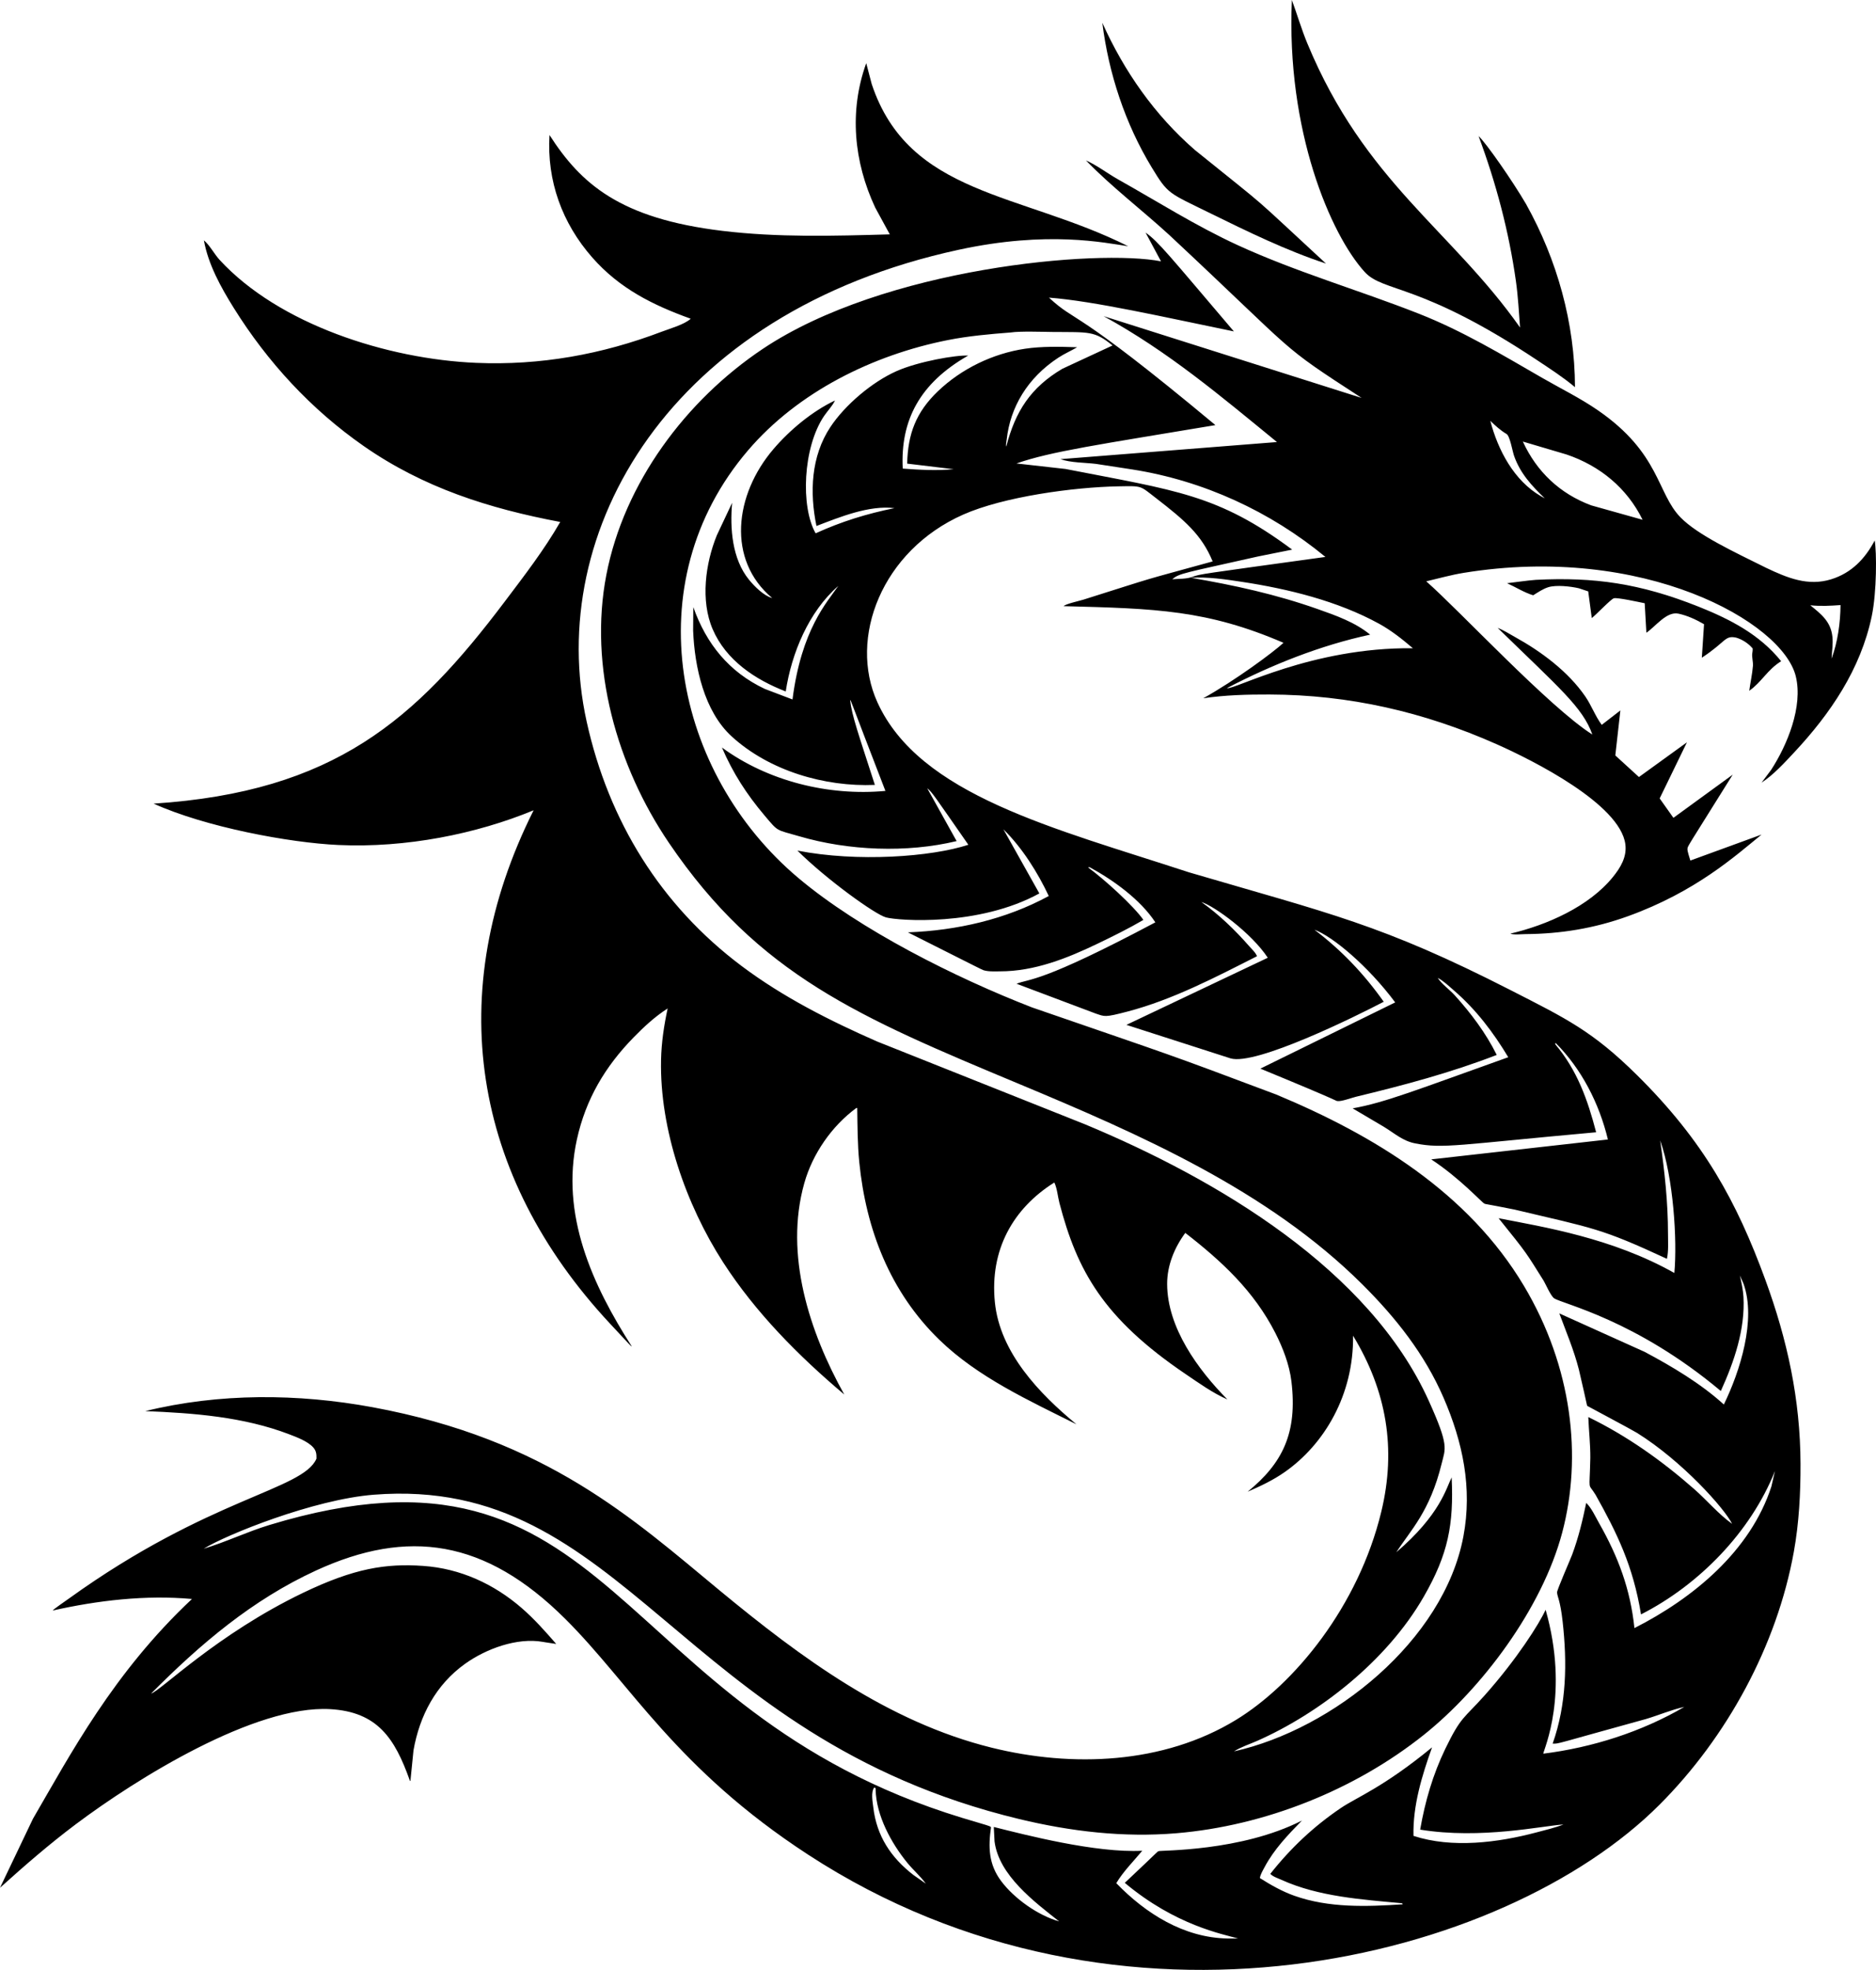 <?xml version="1.0" encoding="utf-8"?>
<svg version="1.1" id="Layer_1" xmlns="http://www.w3.org/2000/svg" xmlns:xlink="http://www.w3.org/1999/xlink" x="0px" y="0px"
	 viewBox="0 0 4763.965 5000" enable-background="new 0 0 4763.965 5000" xml:space="preserve">
<g>
	<path d="M4442.1,1753.275c31.254-21.61,45.952-53.469,80.996-74.947
		c-54.942-68.326-130.412-106.908-210.472-138.778c-148.221-59.004-265.112-75.199-412.187-67.787
		c-16.33,0.823-72.864,8.806-73.423,8.566c21.77,9.774,43.73,23.781,66.395,30.623
		c12.011-7.436,25.108-16.476,38.623-20.583c20.196-6.139,56.807-1.992,77.199,2.75l23.947,7.954l8.989,67.682
		c10.699-7.929,48.159-47.813,56.058-50.201c8.302-2.511,63.429,9.574,78.356,12.594l4.269,74.811
		c23.283-15.53,51.197-54.957,81.649-48.346c22.996,4.987,44.475,15.093,64.771,26.772l-5.601,85.008
		c62.028-40.706,57.88-57.184,87.089-50.935c14.035,4.004,30.497,13.661,42.077,27.607
		c0.055,4.284-0.282,7.491-1.016,11.704c-1.674,9.653,2.433,21.886,1.583,32.574
		C4449.742,1711.289,4444.87,1732.37,4442.1,1753.275z"/>
	<path d="M3073.132,541.169c95.123,46.702,193.243,94.656,294.067,127.853
		c-204.836-189.005-128.7-123.639-332.614-288.063c-102.549-89.057-179.814-199.728-235.355-323.18
		c16.109,128.629,58.115,256.364,125.556,367.263C2966.611,493.834,2966.845,488.981,3073.132,541.169z"/>
	<path d="M3465.72,690.516c47.77,52.198,141.215,26.191,440.176,225.344c31.659,21.091,64.514,42.358,93.66,66.873
		c-0.367-162.554-45.163-323.051-124.193-464.691c-34.524-59.091-101.991-155.95-120.594-172.531
		c44.459,119.314,77.109,242.37,94.862,368.554c5.46,38.803,7.446,78.22,10.442,117.279
		c-174.104-247.509-394.694-369.849-540.291-721.451c-14.952-36.115-25.772-73.284-39.16-109.894
		C3265.963,331.502,3379.001,595.718,3465.72,690.516z"/>
	<path d="M4760.657,1371.903c-24.464,46.375-58.839,82.388-110.372,98.406
		c-59.11,18.372-111.724-3.69-164.504-28.657c-83.325-41.317-174.69-83.931-218.084-128.245
		c-60.485-61.763-51.639-162.744-209.553-271.739c-45.319-31.282-94.796-55.425-142.403-82.866
		c-102.725-59.221-201.529-118.784-312.322-162.413c-153.022-60.256-310.824-105.469-460.598-174.248
		c-105.068-48.25-203.157-110.417-303.811-166.963c-26.662-14.982-53.746-35.931-81.367-48.004
		c66.134,68.043,142.463,125.821,212.318,189.884c335.255,313.09,270.618,271.945,487.737,412.946l-655.188-207.532
		c163.959,89.711,298.131,203.425,440.252,319.553l-549.924,43.413c26.34,9.221,62.187,8.633,90.065,11.981
		l93.112,14.263c179.829,28.391,349.381,106.109,489.778,221.926c-321.757,44.555-316.581,42.925-338.723,50.94
		c-14.57,5.274-34.595,4.439-50.161,5.752c18.038-15.373,28.588-15.263,217.788-57.843l86.697-17.395
		c-188.552-140.352-295.54-149.997-575.57-204.696l-124.61-14.002c88.846-30.913,209.613-47.881,505.223-97.35
		c-367.131-305.782-349.741-256.076-422.619-323.549c113.607,8.492,293.246,49.624,469.537,85.736
		C2966.786,645.6,2941.785,613.333,2909.069,590.325l39.206,72.997c-160.218-31.436-702.404,15.445-1011.694,222.498
		c-195.304,130.739-351.709,340.362-396.757,573.006c-45.274,233.806,26.636,485.681,158.899,680.543
		c227.684,335.432,484.512,442.999,887.31,611.126c308.486,128.763,633.237,270.326,873.594,509.577
		c84.882,84.495,157.974,176.621,206.029,287.315c49.039,112.971,73.635,229.502,50.547,352.237
		c-49.825,264.918-331.579,489.843-582.543,545.731c17.928-11.363,39.16-17.974,58.552-26.541
		c155.572-68.721,328.321-200.747,423.655-366.681c61.687-107.361,76.038-182.69,70.492-302.122
		c-13.815,26.979-28.822,94.326-140.452,189.884c35.722-55.495,84.995-102.55,114.942-224.545
		c9.701-39.532,19.362-44.766-32.524-159.653c-150.355-332.96-536.19-561.787-873.493-702.151l-527.501-210.005
		c-120.261-52.81-238.542-112.438-343.951-191.518c-205.506-154.17-337.573-367.419-393.565-620.231
		c-106.751-482.036,209.076-1038.717,945.143-1197.912c226.327-48.949,370.052-17.645,429.969-8.879
		c-273.67-136.884-556.943-128.253-651.266-411.602l-13.937-53.036c-43.907,121.686-31.539,250.207,22.72,366.397
		l37.124,68.12c-142.277,4.037-284.097,8.165-425.771-8.959c-259.557-31.369-358.691-119.27-438.356-243.112
		c-7.094,116.078,31.941,223.67,108.778,310.995c68.939,78.351,153.047,120.387,249.834,155.203
		c-16.053,14.771-52.649,24.942-73.172,32.745c-152.252,57.894-308.904,86.189-471.99,79.251
		c-225.14-9.582-500.629-97.58-651.276-261.463c-13.509-14.701-25.284-37.617-39.844-49.538
		c10.915,61.051,43.233,119.351,75.726,171.413c85.922,137.682,196.229,257.411,329.673,350.457
		c152.282,106.174,318.833,158.919,499.507,192.981c-40.885,71.146-91.554,136.692-140.905,202.086
		c-226.724,300.426-432.871,482.905-891.588,512.835c131.868,59.693,344.744,99.275,468.647,104.977
		c172.264,7.929,350.813-27.984,496.244-88.075c-232.003,462.515-156.184,927.674,194.112,1303.051
		c54.678,58.366,49.906,54.37,55.465,58.205c-100.759-156.988-181.674-335.138-139.567-526.134
		c22.453-101.835,71.533-184.63,144.107-258.828c26.893-27.496,53.867-52.398,86.275-73.343
		c-9.351,43.499-15.842,86.4-16.767,130.965c-3.645,175.43,63.213,367.089,157.557,513.318
		c82.418,127.733,191.94,238.059,307.697,335.651c-88.457-158.658-152.68-354.907-101.478-536.52
		c21.01-74.5,69.738-144.922,132.121-190.709l2.272-0.055c0.689,45.752,0.659,91.905,5.199,137.481
		c17.039,170.986,78.25,329.537,203.373,450.95c98.074,95.168,227.185,153.916,348.074,214.454
		c-94.017-77.728-194.344-181.725-207.124-309.975c-13.22-132.573,45.956-237.793,151.02-303.745
		c7.159,14.962,8.693,35.751,12.981,52.137c44.693,170.833,110.492,291.95,320.005,433.856
		c33.213,22.494,69.709,48.723,106.466,64.615c-74.45-75.304-152.891-182.343-152.981-293.368
		c-0.035-46.888,18.602-91.986,46.088-129.286c92.79,71.991,174.233,147.461,228.517,253.725
		c19.246,37.672,35.842,80.633,40.955,122.861c15.907,131.454-22.699,208.253-111.071,280.286
		c33.163-14.409,64.309-29.055,94.097-49.864c101.056-70.6,175.507-196.802,173.524-346.078
		c85.144,139.975,110.322,286.847,71.73,446.576c-58.093,240.449-220.742,438.337-369.502,528.873
		c-183.886,111.926-415.072,121.04-620.291,70.146c-263.308-65.294-484.007-228.562-689.919-398.582
		c-220.039-181.695-439.242-383.884-882.106-465.525c-189.562-34.947-389.054-36.229-576.993,9.909
		c122.85,4.882,249.904,14.47,365.801,58.94c19.015,7.3,46.838,17.622,60.699,33.202
		c7.818,8.783,8.447,17.184,8.215,28.507c-34.318,80.094-271.029,97.831-628.23,354.816
		c-5.485,3.947-41.339,28.593-41.502,30.679c114.616-25.752,236.223-39.97,353.623-29.296
		c-200.043,187.516-309.36,395.696-403.714,557.682L0,4791.543c62.32-56.148,125.237-110.819,192.381-161.196
		c155.223-116.455,455.11-302.865,645.74-292.217c121.055,6.765,164.525,74.876,202.041,179.633
		c0.97,2.709,0.096,1.905,2.031,2.906l7.843-77.974c15.571-88.24,56.883-166.606,130.91-219.583
		c52.816-37.793,131.584-67.3,197.587-55.706c5.348,0.989-0.602,0.033,33.927,5.274
		c-27.768-31.931-55.832-63.58-87.878-91.332c-70.664-61.201-156.053-100.251-249.834-106.732
		c-94.9-6.557-174.664,5.676-305.002,68.24c-219.15,105.211-362.446,249.301-386.028,255.711
		c124.746-125.49,256.762-237.924,418.974-312.373c233.057-106.972,429.357-79.385,632.609,122.76
		c166.905,165.996,281.358,380.019,617.164,598.738c792.769,516.366,1766.767,268.606,2161.979-127.19
		c170.93-171.176,297.938-403.428,340.925-642.116c13.162-73.102,17.159-148.799,16.898-223.007
		c-0.584-163.675-33.404-314.434-89.493-467.456c-72.219-197.015-155.467-350.8-325.796-519.165
		c-112.765-111.464-179.14-143.185-321.046-215.636c-327.37-167.138-457.925-193.692-817.108-299.135
		c-342.032-112.105-683.505-195.39-790.758-431.473c-74.174-163.282,11.363-384.864,217.722-476.294
		c102.65-45.476,280.602-69.785,394.67-71.8c60.747-1.077,53.495-2.223,94.846,29.708
		c72.73,56.172,116.32,93.164,144.133,160.875c-197.842,54.534-122.54,32.08-328.346,97.074
		c-9.879,3.137-44.465,10.473-50.166,16.491c234.27,5.954,364.758,9.69,558.416,93.017
		c-25.757,23.971-122.781,95.702-203.766,140.769c55.817-8.29,112.051-9.698,168.386-9.537
		c202.217,0.588,391.488,44.082,576.098,125.923c93.888,41.62,313.793,152.374,327.37,253.987
		c4.319,32.277-12.288,59.572-31.765,83.539c-60.92,74.972-167.788,121.85-260.15,143.479
		c7.486,3.499,28.673,1.302,37.657,1.242c90.136-0.633,175.54-14.631,260.477-45.279
		c172.534-62.271,272.899-153.002,339.764-207.451l-180.9,65.988c-1.709-6.692-8.316-24.143-7.295-30.412
		c1.144-7.034-2.886,0.593,114.842-187.561l-150.553,109.547l-34.927-49.246l69.246-142.428l-121.871,88.129
		l-60.005-54.806l12.841-114.263l-47.305,36.626c-16.642-22.353-25.942-48.999-41.614-71.835
		c-43.539-63.449-111.986-114.218-178.537-151.025c-14.324-7.924-28.889-17.446-44.143-23.298
		c156.626,152.672,215.86,201.475,240.477,270.749c-108.671-68.647-337.209-314.536-421.825-388.889
		c31.358-7.34,63.047-16.289,94.812-21.463c456.889-74.448,810.169,124.933,843.639,262.675
		c18.627,76.667-21.619,174.183-62.685,237.426l-24.274,32.343c30.126-19.613,57.989-50.171,82.56-76.44
		c92.237-98.632,168.969-211.327,197.179-345.676C4766.204,1501.875,4765.739,1400.463,4760.657,1371.903z
		 M2319.07,4758.733c-56.883-44.284-92.74-98.426-101.392-171.111c-1.669-14.012-6.636-39.085,2.499-50.659
		c4.314,2.629,3.278,0.719,3.394,5.41c1.599,66.118,39.703,135.963,80.729,186.108
		c15.153,18.521,32.309,32.837,46.752,52.605L2319.07,4758.733z M2555.37,1133.577
		c-1.584-4.832,0.508-12.84,1.061-17.928c8.883-81.401,52.231-156.284,131.417-207.964
		c15.329-10,31.755-17.119,47.491-26.29c-43.787-1.463-89.753-2.583-132.318,3.766
		c-81.91,12.207-161.739,50.865-221.513,108.13c-55.309,52.986-76.219,108.19-77.793,183.458l118.275,14.228
		c-42.162,3.851-87.32,1.745-129.557-1.609c-6.114-122.686,43.227-216.693,166.144-286.817
		c-31.189-1.706-127.216,15.121-182.086,39.548c-61.795,27.506-130.518,85.551-167.848,141.87
		c-49.236,74.283-52.881,165.958-35.309,251.121c59.065-22.599,133.544-53.238,198.144-45.349
		c-70.523,14.218-134.63,34.062-200.256,63.917c-38.311-66.921-32.658-217.689,21.398-297.712
		c8.562-12.674,21.438-25.832,27.773-39.426c-58.084,27.567-114.862,74.902-156.33,123.418
		c-99.057,115.895-118.768,281.139-3.077,378.099c-21.569-5.918-45.083-29.623-58.974-46.631
		c-42.991-52.65-48.597-130.397-42.84-195.138l-38.768,82.273c-29.195,71.573-41.91,165.967-10.573,238.708
		c34.002,78.929,108.159,127.878,185.46,157.803c14.781-97.059,58.285-202.308,133.524-267.903
		c-27.946,40.925-93.497,109.499-116.314,288.21l-70.442-26.793c-90.85-42.886-148.346-114.314-181.493-207.551
		l-0.427,59.769c3.635,91.398,27.778,204.459,98.014,268.517c95.661,87.24,235.958,128.295,363.519,122.956
		c-40.782-126.556-58.648-175.954-62.941-215.772c4.157,5.54-7.012-18.932,89.693,231.015
		c-144.203,13.374-298.17-24.56-415.163-110.15c27.828,64.64,62.609,118.492,108.064,172.317
		c36.363,43.075,28.219,35.359,88.311,52.966c124.675,36.566,272.931,42.715,399.638,12.222l-74.701-134.097
		c12.259,9.481,18.741,20.444,104.48,143.429c-94.09,30.823-282.324,44.542-434.037,14.816
		c73.927,73.329,197.398,162.151,224.922,169.547c31.092,8.357,234.961,23.788,389.426-60.87l-91.267-162.73
		c47.551,46.687,87.024,109.437,115.178,169.321c-109.914,59.568-233.504,87.491-357.712,92.257
		c207.075,104.153,176.842,89.121,191.734,96.008c12.695,4.002,28.683,2.911,41.89,2.926
		c87.828,0.111,171.196-33.243,249.1-70.734c39.01-18.773,77.883-37.959,115.279-59.809
		c-24.24-34.916-99.049-103.082-140.654-133.298l4.304-0.332c60.075,32.635,128.632,81.911,166.707,139.824
		c-292.3,155.24-318.181,142.132-352.488,155.852l200.588,75.485c23.865,7.819,21.862,10.601,80.905-4.852
		c114.796-30.041,223.579-87.049,329.04-140.477c-2.363-8.075-14.183-19.196-19.864-25.676
		c-36.018-41.081-76.667-80.221-121.237-111.9c32.425,9.806,127.15,78.639,168.562,141.433l-359.01,170.367
		l264.44,85.038c63.871,18.949,318.587-106.787,389.024-143.71c-49.945-70.553-107.165-130.774-176.008-182.815
		c45.587,16.45,135.986,91.646,205.123,184.459l-342.413,168.095c216.504,89.052,188.387,80.981,195.751,82.293
		c9.603,1.714,36.295-8.311,47.285-10.96c121.328-29.276,240.664-60.975,357.209-106.103
		c-27.692-55.747-65.314-105.756-106.993-151.775c-12.559-13.861-33.353-28.542-42.826-43.781
		c14.947,7.969,27.682,20.352,40.478,31.362c56.48,48.623,100.336,106.415,138.622,170.015
		c-232.098,82.719-312.865,115.162-395.213,129.804l78.999,46.612c28.03,17.107,48.684,36.564,80.553,42.408
		c70.695,13.832,107.041,3.442,458.803-28.346c-21.564-82.594-48.159-157.672-103.966-223.6l0.87-3.328
		c66.475,66.531,110.95,154.087,132.992,245.254l-448.627,50.477c73.41,48.38,127.272,108.256,134.741,112.152
		c3.671,1.917-2.113-0.501,76.832,15.269c201.6,47.901,217.891,46.652,386.918,125.013
		c4.389-19.769,2.735-42.956,2.73-63.167c-0.01-81.066-8.461-157.275-19.859-237.36
		c33.283,93.811,43.74,252.567,35.968,336.465c-157.696-88.878-332.045-116.734-446.285-138.974
		c75.035,92.909,69.127,86.793,114.425,158.673c5.812,10.03,18.16,38.879,26.642,44.575
		c21.493,14.423,207.022,54.125,423.247,235.309c33.741-73.997,62.167-156.667,57.492-239.07
		c-1.046-18.401-5.239-36.189-9.03-54.173l9.246,21.006c32.64,91.774-9.045,222.433-50.025,306.516
		c-57.893-52.851-132.191-96.969-201.161-133.65l-216.666-97.607c17.591,47.245,37.234,93.605,49.723,142.589
		c23.229,99.468,19.404,88.718,21.589,92.358c0.191,0.317,113.343,60.392,126.269,68.471
		c114.63,71.654,221.792,191.515,241.261,230.704c-34.117-24.178-64.147-59.96-95.811-87.798
		c-82.166-72.232-170.89-135.294-269.397-183.263c1.262,34.726,5.395,69.135,5.103,103.967
		c-1.933,90.376-7.052,60.181,13.309,93.308c54.047,96.469,95.415,180.254,115.409,303.66
		c147.371-74.937,278.698-209.331,340.141-363.911l-9.01,39.115c-53.072,164.062-199.004,283.982-347.817,359.512
		c-10.513-99.075-40.93-180.478-89.98-266.722c-9.16-16.104-19.241-38.582-32.483-51.056
		c-9.286,45.023-19.608,87.894-35.606,131.055c-4.636,12.499-38.532,89.457-38.391,95.907
		c0.237,11.184,7.918,18.529,14.107,74.128c11.69,104.912,10.101,209.553-25.299,309.875
		c15.851,0.866,5.795,1.179,237.657-62.584c32.106-9.643,64.098-23.389,96.712-30.543
		c-108.537,63.308-233.584,103.127-358.245,118.718c1.465-11.753,66.729-151.501,5.978-365.253
		c-15.886,35.1-72.736,125.132-154.988,217.471c-52.467,58.903-59.534,52.352-99.547,135.022
		c-31.931,65.993-51.433,133.585-64.067,205.546c154.796,25.213,312-9.927,363.971-13.047
		c-21.694,8.437-45.645,14.007-68.149,19.985c-98.11,26.048-214.49,41.07-312.76,8.949
		c-1.905-76.873,21.573-153.122,47.124-224.701c-123.424,101.437-191.201,126.691-231.327,153.81
		c-69.029,46.647-127.928,102.036-179.386,167.29c5.907,6.793,20.382,11.589,28.673,15.344
		c93.876,42.549,204.54,49.834,306.018,59.281l1.574,2.689c-91.725,6.013-187.466,9.507-275.42-21.785
		c-31.005-11.03-59.527-27.265-87.255-44.766c0.769-8.698,7.939-20.438,12.091-28.23
		c24.098-45.213,59.161-81.498,94.565-117.818c-155.127,79.113-359.251,75.055-364.047,77.713
		c-5.451,3.027,6.086-5.97-85.757,80.392c129.137,108.247,248.835,130.052,287.637,141.236l-26.747,0.03
		c-110.885-2.026-207.808-63.318-282.488-140.452c17.486-29.342,44.077-55.933,65.978-82.283
		c-118.215,6.229-298.223-40.596-377.008-60.347l1.895,36.682c10.93,85.847,100.744,152.976,163.986,202.946
		c-53.444-14.977-113.931-57.863-147.169-102.283c-32.092-42.89-32.956-86.214-25.787-136.877
		c-5.597-4.262-3.156-2.366-74.082-23.846c-899.877-274.667-877.022-1011.218-1758.928-742.95
		c-56.516,17.194-110.211,43.182-166.32,60.03c57.645-35.654,279.378-125.105,432.081-137.074
		c638.897-50.057,771.1,614.376,1639.235,823.343c130.703,31.463,264.499,47.19,398.793,35.922
		c224.193-18.808,452.694-109.482,628.567-249.894c146.739-117.135,299.919-320.098,351.161-513.187
		c50.888-191.755,26.108-419.654-97.295-626.385c-141.337-236.777-380.679-382.156-629.321-485.681
		c-290.679-109.145-240.023-89.888-619.994-221.02c-192.708-74.78-436.542-196.464-593.695-328.904
		c-314.695-265.204-416.079-747.623-126.998-1085.228c127.25-148.607,317.421-242.066,507.385-279.683
		c52.333-10.367,106.375-15.123,159.527-19.256c22.692-3.633,83.311-1.498,106.084-1.287
		c92.974,0.851,106.233-3.399,152.398,34.309l-127.406,59.11C2617.375,983.512,2578.185,1044.287,2555.37,1133.577z
		 M3115.696,1746.619c113.705-59.331,238.14-108.758,363.72-135.757c-38.406-31.538-86.928-48.577-133.368-64.957
		c-106.073-37.406-211.247-60.427-321.931-79.367c43.821-2.649,86.124,3.716,129.291,10.256
		c117.828,17.848,243.187,48.582,348.381,106.209c31.121,17.049,59.226,39.367,86.109,62.358
		C3330.645,1642.484,3132.737,1752.155,3115.696,1746.619z M3913.091,1259.46
		c-68.608-39.528-109.236-117.345-128.577-191.327c13.152,12.64,25.586,24.143,41.357,33.489
		c8.477,5.018,14.977,43.941,18.904,55.158c15.701,44.842,44.62,75.817,78.15,108.24L3913.091,1259.46z
		 M4040.652,1282.672c-79.311-29.527-138.31-85.299-173.504-161.925l111.131,32.911
		c84.479,28.623,153.449,85.048,192.926,165.621L4040.652,1282.672z M4651.119,1671.837
		c0.96-18.788,4.108-37.099,2.102-55.938c-4.053-38.12-28.256-57.089-56.159-79.578
		c26.144,2.725,50.729,1.418,76.822-0.518C4673.546,1580.303,4666.7,1630.038,4651.119,1671.837z"/>
</g>
</svg>
